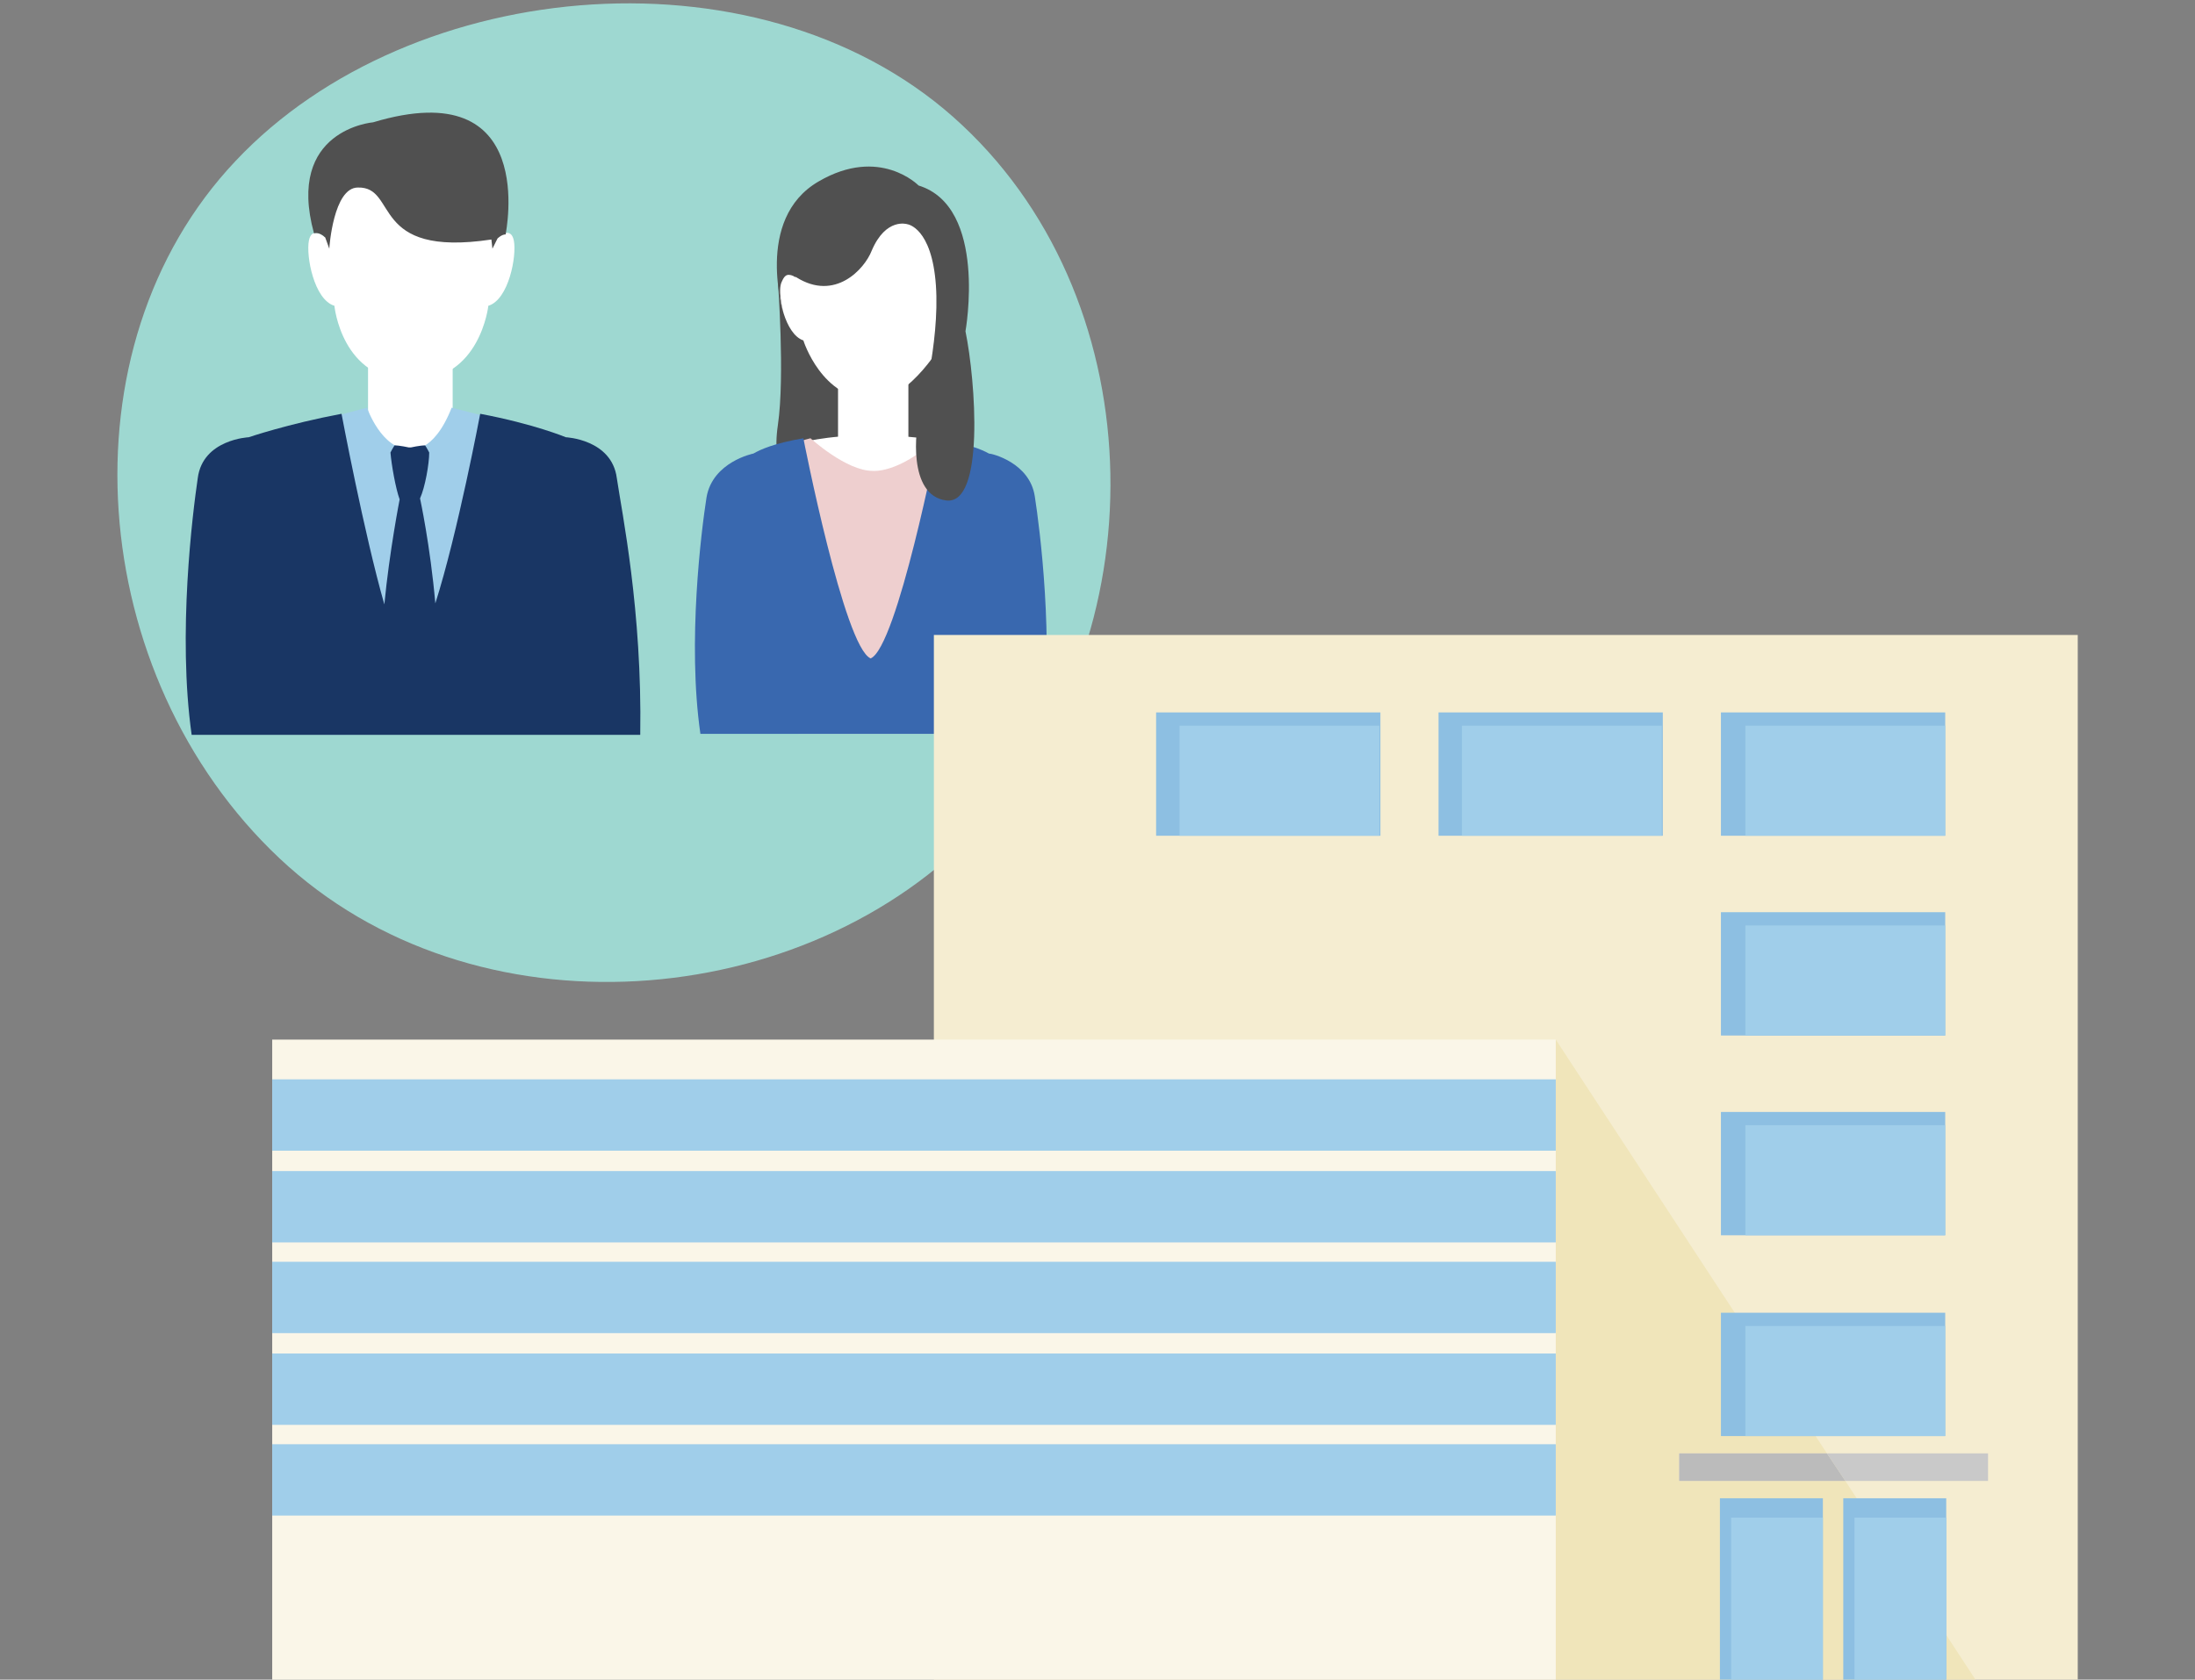 <?xml version="1.0" encoding="utf-8"?>
<!-- Generator: Adobe Illustrator 27.0.1, SVG Export Plug-In . SVG Version: 6.00 Build 0)  -->
<svg version="1.1" id="レイヤー_1" xmlns="http://www.w3.org/2000/svg" xmlns:xlink="http://www.w3.org/1999/xlink" x="0px"
	 y="0px" width="215.3px" height="164.8px" viewBox="0 0 215.3 164.8" style="enable-background:new 0 0 215.3 164.8;"
	 xml:space="preserve">
<rect x="0" y="0" width="215.3" height="164.8" fill="#808080" stroke="none"/>
<style type="text/css">
	.st0{fill:#9ED8D1;}
	.st1{fill:#FFFFFF;}
	.st2{fill:#505050;}
	.st3{fill:#A0CEEA;}
	.st4{fill:#193664;}
	.st5{fill:#EECFCF;}
	.st6{fill:#3968AF;}
	.st7{fill:#F5EDD1;}
	.st8{fill:#F0E5BA;}
	.st9{fill:#C9C9C9;}
	.st10{fill:#BBBBBB;}
	.st11{fill:#8DBFE2;}
	.st12{fill:#FAF6E8;}
</style>
<g>
	<path class="st0" d="M94.4,12.3c-19-17.9-54-14.9-71.3,3.5C5.8,34.1,8.4,66.3,27.4,84.2S79,99.5,96.2,81.1
		C113.5,62.7,113.4,30.1,94.4,12.3z"/>
	<g>
		<path class="st1" d="M48.8,23.3c0,0,1.3-1.2,1.6,0.3s-0.5,5.8-2.5,6.4c0,0-0.8,7.3-7.4,7.3h-0.3c-6.7,0-7.4-7.3-7.4-7.3
			c-2-0.6-2.8-4.9-2.5-6.4s1.6-0.3,1.6-0.3s-1.5-9,8.1-9C40,14.3,49.8,13.8,48.8,23.3z"/>
		<path class="st2" d="M36.6,12c0,0-8.6,0.7-5.8,10.9c0,0,0.5-0.2,1.1,0.4l0.4,1.1c0-0.1,0.4-6,2.8-6c4-0.1,1.1,6.9,13.1,5.1
			l0.1,0.9l0,0l0.5-1c0,0,0.4-0.4,0.8-0.4l0,0C49.6,22.8,52.9,7.1,36.6,12z"/>
		<rect x="36.1" y="32.7" class="st1" width="8.3" height="12.6"/>
		<path class="st3" d="M49.8,72V41.4L44.3,40c-1.8,4.6-4.1,4.1-4.1,4.1C37.4,44.1,36,40,36,40l-5.7,1.5l2,30.6L49.8,72L49.8,72z"/>
		<path class="st4" d="M60.5,46.9c-0.5-3.8-5-4-5-4s-3.1-1.3-8.4-2.3c0,0-2.2,11.7-4.4,18.6c-0.5-5.7-1.5-10.3-1.5-10.3
			c0.5-1.1,0.9-3.4,0.9-4.5c-0.2-0.4-0.4-0.7-0.4-0.7c-0.5,0-1.4,0.2-1.4,0.2h-0.2c0,0-0.9-0.2-1.4-0.2c0,0-0.2,0.3-0.4,0.7
			c0.1,1.2,0.5,3.5,0.9,4.6c0,0-1,5.1-1.5,10.3c-2-7-4.2-18.7-4.2-18.7c-5.3,1-9.1,2.3-9.1,2.3s-4.5,0.2-5,4
			c-0.5,3.4-2,15.3-0.6,25.2h7.6h0.4h27.1h0.4h8.5C63,59.9,61,50.3,60.5,46.9z"/>
	</g>
	<g>
		<path class="st2" d="M76.3,27.6c0,0,0.7,9.3,0,14.1s1.3,6.2,3,6s4-4.5,5.9-4.5c2,0.1,5.9,0.8,5.9,0.8l2.3-7.9l-0.5-5.5l-14-4.4
			C78.9,26.3,76.6,24.3,76.3,27.6z"/>
		<path class="st1" d="M93.5,27.2c0,0,0.3-0.5,0.6,1s0.4,4.7-1.5,5.2c0,0-3.3,5.8-6.8,5.8h-0.2c-5,0-6.8-5.8-6.8-5.8
			c-1.8-0.6-2.6-4.5-2.3-5.9c0.3-1.4,1.5-0.3,1.5-0.3s-1.4-8.3,7.4-8.3C85.4,18.9,94.4,18.5,93.5,27.2z"/>
		<rect x="82.2" y="36.9" class="st1" width="6.9" height="10.5"/>
		<path class="st1" d="M78.3,43.5c0,0,2.6-0.8,7.2-0.8c4.7,0,7.1,0.7,7.1,0.7s-1.5,3.9-6.2,3.9C81.6,47.3,78.3,43.5,78.3,43.5z"/>
		<path class="st5" d="M94.4,72V43.8l-2.6-0.7c-3.7,3.4-6.2,3.1-6.2,3.1c-2.6,0-6.1-3.2-6.1-3.2l-3,0.8L78.3,72H94.4z"/>
		<path class="st6" d="M101.5,48.7c-0.5-3.3-4.2-4.2-4.5-4.2c-0.7-0.4-2.2-1-5-1.5c0,0-4,20.5-6.6,21.6C82.8,63.5,78.8,43,78.8,43
			c-2.9,0.5-4.2,1.1-4.9,1.5l0,0c0,0-4,0.8-4.6,4.3C68.8,52,67.4,63,68.7,72h6.5h0.4h19.5h1.4h5.7C103.4,62.9,102,51.9,101.5,48.7z"
			/>
		<path class="st2" d="M90.2,40.8c-0.4,1.2-1.2,7.8,2.6,8.3s2.9-11.7,1.9-16.6c0,0,2.2-12.2-4.6-14.3c0,0-3.8-3.9-9.8-0.4
			c-6.4,3.7-3.4,13.1-3.4,13.1s-0.7-2.4-0.2-3.3c0.3-0.7,0.6-0.8,1.4-0.4c3.8,2.4,6.7-0.8,7.4-2.6C86.9,21.3,89,22,89,22
			s2.4,0.3,2.8,6S90.2,40.8,90.2,40.8z"/>
	</g>
	<g>
		<rect x="91.6" y="62.3" class="st7" width="112.2" height="102.7"/>
		<g>
			<polygon class="st8" points="164.7,142.6 179.2,142.6 152.6,102 152.6,165 193.9,165 181,145.3 164.7,145.3 			"/>
			<polygon class="st9" points="195,142.6 179.2,142.6 181,145.3 195,145.3 			"/>
			<polygon class="st10" points="164.7,142.6 164.7,145.3 181,145.3 179.2,142.6 			"/>
		</g>
		<rect x="113.4" y="69.9" class="st11" width="22" height="12.1"/>
		<rect x="115.7" y="71.2" class="st3" width="19.6" height="10.8"/>
		<rect x="141.1" y="69.9" class="st11" width="22" height="12.1"/>
		<rect x="143.4" y="71.2" class="st3" width="19.6" height="10.8"/>
		<rect x="168.8" y="69.9" class="st11" width="22" height="12.1"/>
		<rect x="171.2" y="71.2" class="st3" width="19.6" height="10.8"/>
		<rect x="168.8" y="89.5" class="st11" width="22" height="12.1"/>
		<rect x="171.2" y="90.8" class="st3" width="19.6" height="10.8"/>
		<rect x="168.8" y="109.1" class="st11" width="22" height="12.1"/>
		<rect x="171.2" y="110.4" class="st3" width="19.6" height="10.8"/>
		<rect x="168.8" y="128.8" class="st11" width="22" height="12.1"/>
		<rect x="171.2" y="130.1" class="st3" width="19.6" height="10.8"/>
		<rect x="168.7" y="147" class="st11" width="10.1" height="18"/>
		<rect x="169.8" y="148.9" class="st3" width="9" height="16.1"/>
		<rect x="180.8" y="147" class="st11" width="10.1" height="18"/>
		<rect x="181.9" y="148.9" class="st3" width="9" height="16.1"/>
		<rect x="26.7" y="102" class="st12" width="125.9" height="63"/>
		<rect x="26.7" y="105.9" class="st3" width="125.9" height="7"/>
		<rect x="26.7" y="114.9" class="st3" width="125.9" height="7"/>
		<rect x="26.7" y="123.8" class="st3" width="125.9" height="7"/>
		<rect x="26.7" y="132.8" class="st3" width="125.9" height="7"/>
		<rect x="26.7" y="141.7" class="st3" width="125.9" height="7"/>
	</g>
</g>
</svg>
